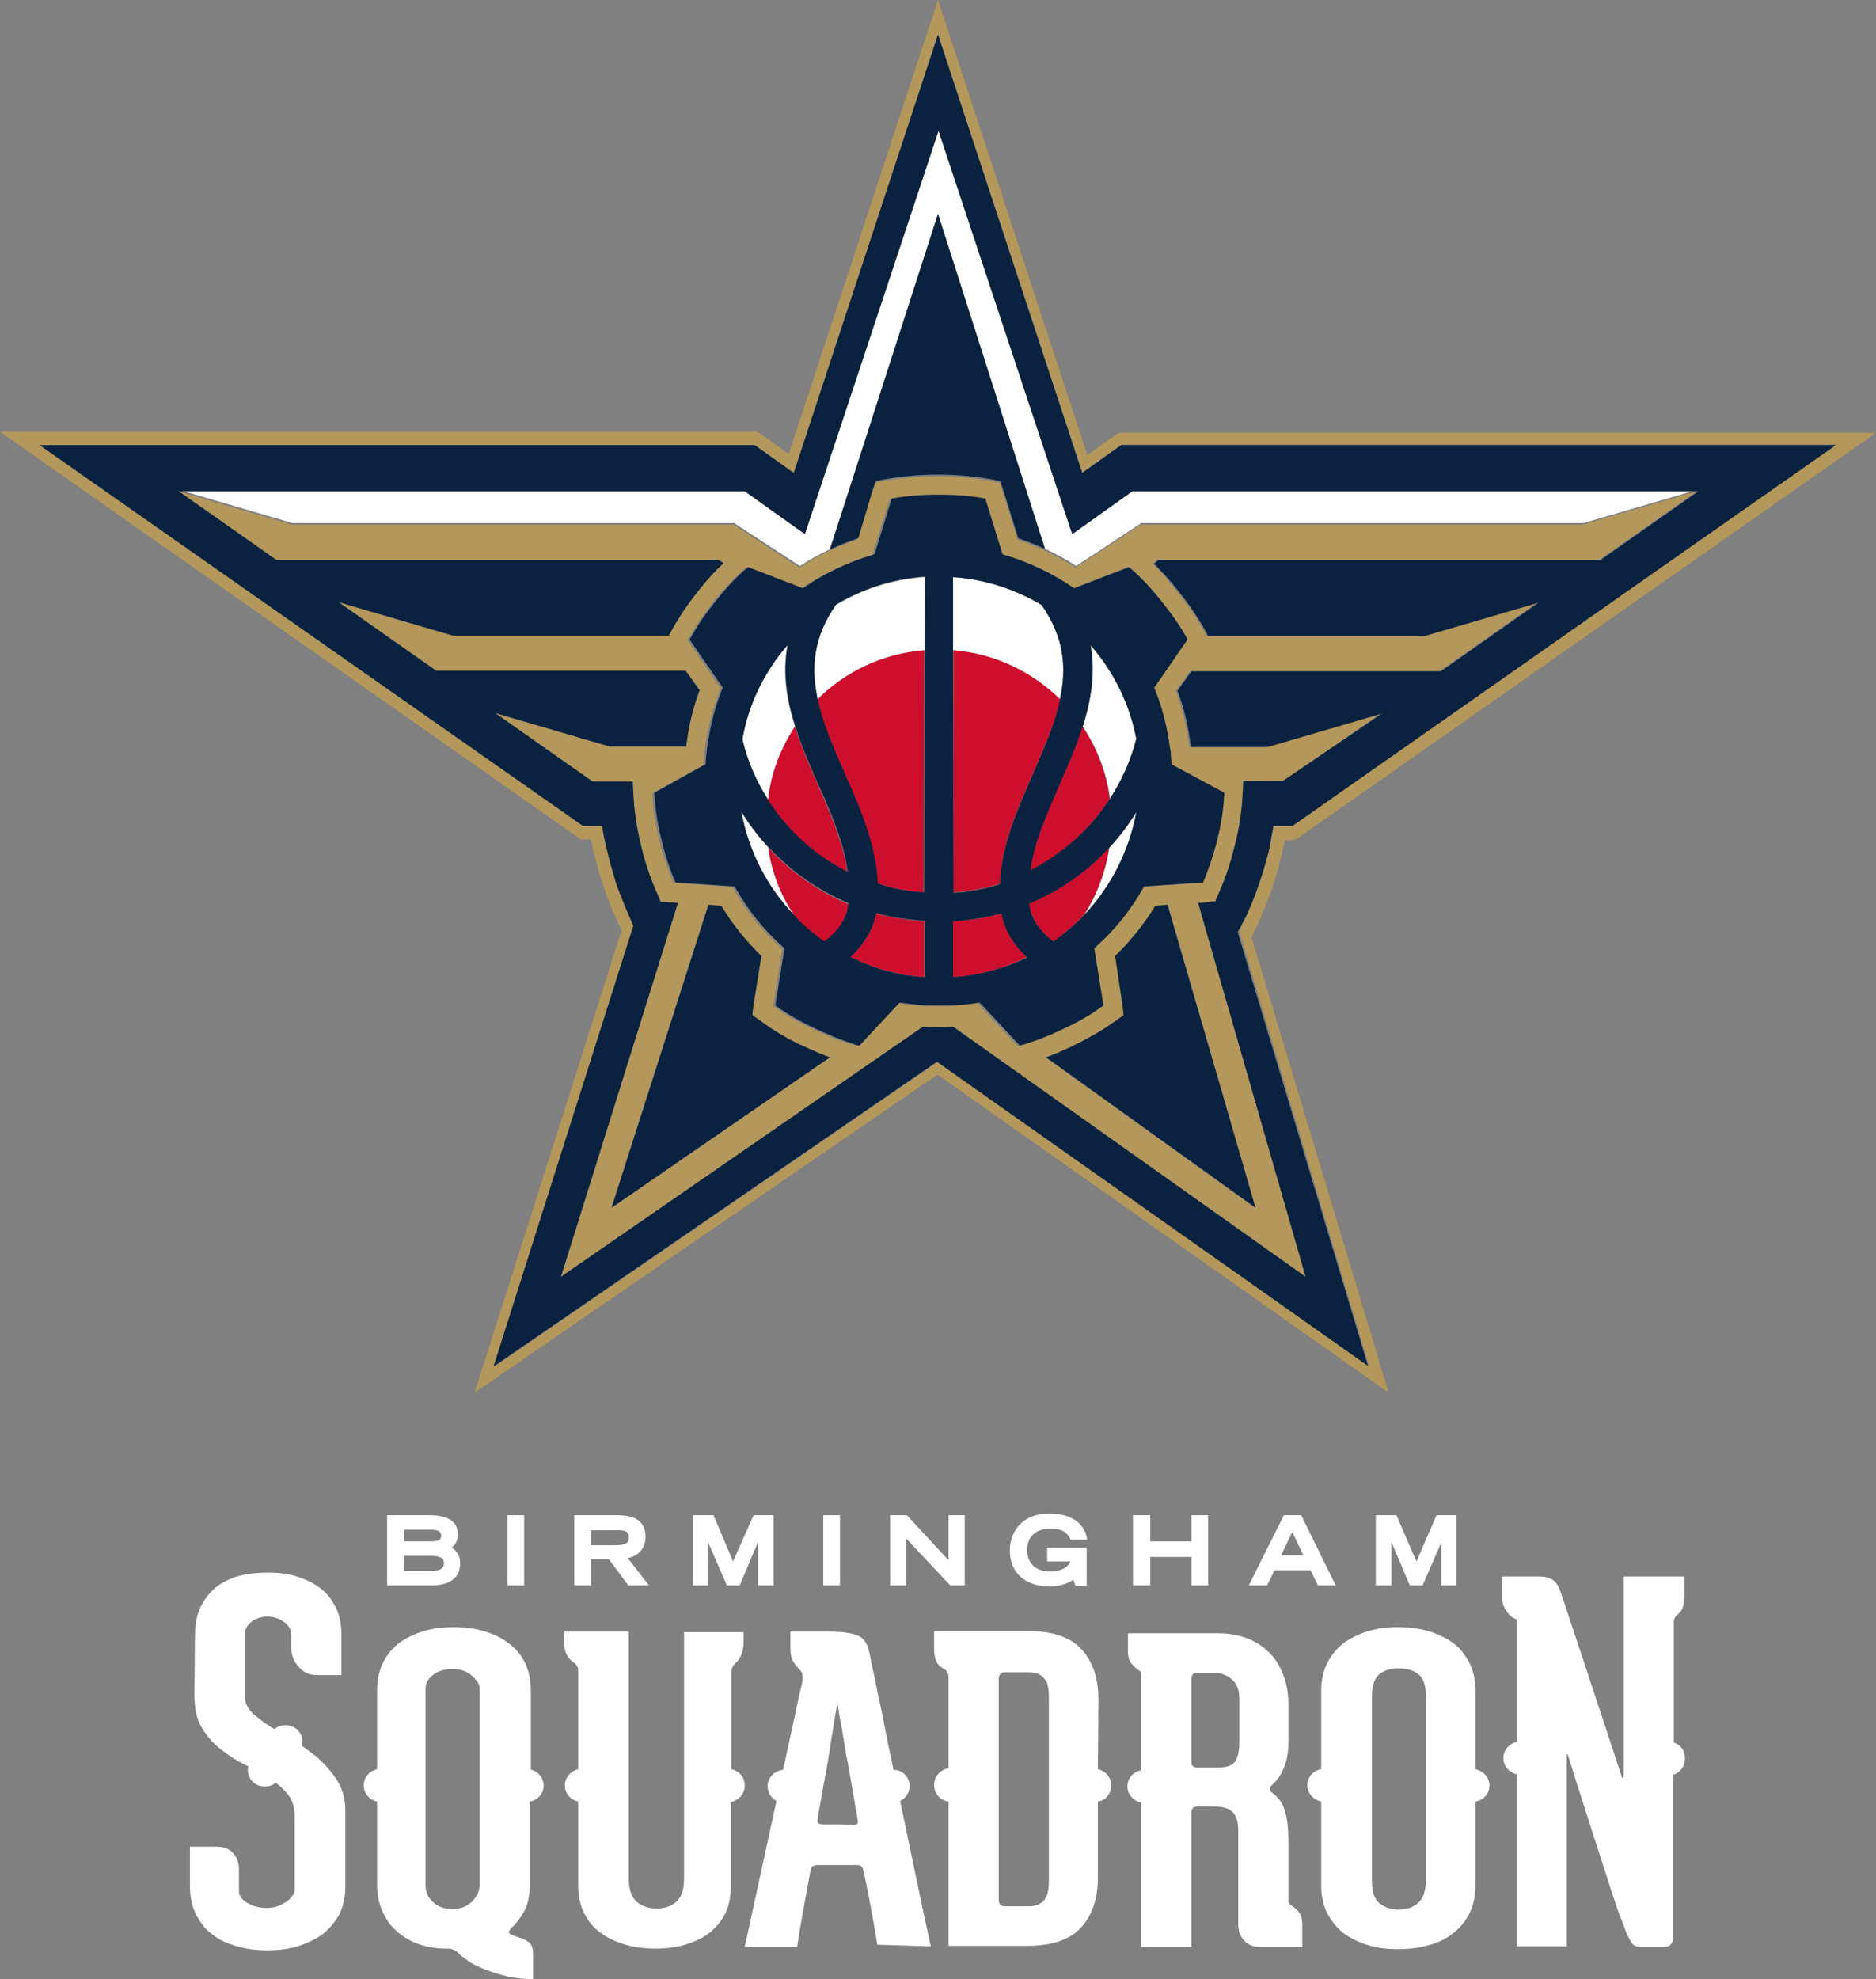 <svg xmlns="http://www.w3.org/2000/svg" xmlns:xlink="http://www.w3.org/1999/xlink" version="1.1" id="Layer_2_00000004519917604744959340000012143221373058957445_" x="0px" y="0px" style="enable-background:new 0 0 400 400;" xml:space="preserve" viewBox="31.7 14 336.8 355.3">
<rect x="31.7" y="14" width="336.8" height="355.3" fill="#808080" stroke="none"/>
<style type="text/css">
	.st0{fill:#FFFFFF;}
	.st1{fill:#B4975A;}
	.st2{fill:#CE0E2D;}
	.st3{fill:#0A2240;}
</style>
<g>
	<g>
		<path class="st0" d="M89.1,329.9c1.3,1.2,2.4,2.5,3.3,4s1.3,3.2,1.3,5.2v13.6c0,1.9-0.4,3.6-1.1,5c-0.8,1.4-1.8,2.6-3.1,3.6    c-1.3,0.9-2.8,1.6-4.4,2.1c-1.7,0.5-3.5,0.7-5.4,0.7s-3.7-0.2-5.4-0.7c-1.7-0.5-3.2-1.1-4.4-2.1c-1.3-0.9-2.2-2.1-3-3.6    c-0.7-1.4-1.1-3.1-1.1-5v-7.2h4.7c1.4,0,2.4,0.4,3.1,1.2c0.7,0.8,1,1.8,1,3v3.8c0,0.8,0.5,1.5,1.5,2.1s2.2,0.9,3.5,0.9    c0.7,0,1.3-0.1,1.9-0.3c0.6-0.2,1.1-0.5,1.6-0.8s0.8-0.7,1.1-1.1c0.3-0.4,0.4-0.7,0.4-1.1v-13.1c0-1.7-0.4-3-1.3-4.1    c-0.6-0.7-1.3-1.4-2.1-2c-0.5,0.5-1.2,0.7-2,0.7c-1.7,0-3-1.3-3-3c0-0.2,0-0.4,0.1-0.6c-0.2-0.1-0.4-0.2-0.6-0.3    c-1.6-0.8-3-1.7-4.4-2.8c-1.4-1.1-2.5-2.4-3.4-3.9s-1.3-3.5-1.3-5.9l0.1-10.5c0-2,0.3-3.7,1-5.2c0.7-1.4,1.6-2.6,2.8-3.6    c1.2-0.9,2.6-1.6,4.1-2c1.6-0.4,3.3-0.6,5.2-0.6c1.9,0,3.6,0.2,5.2,0.7s3,1.2,4.2,2.1s2.1,2.1,2.8,3.5c0.7,1.4,1,3.1,1,5v7.1h-4.5    c-1.3,0-2.3-0.5-3.2-1.5c-0.9-1-1.3-2.1-1.3-3.3v-2.3c0-1.1-0.5-1.9-1.4-2.5s-1.9-0.9-2.9-0.9c-1.1,0-2,0.3-2.8,0.9    s-1.2,1.3-1.2,2v11.6c0,1,0.4,1.9,1.3,2.8c0.9,0.8,2,1.7,3.3,2.5c0.2,0.1,0.5,0.3,0.7,0.4c0.5-0.5,1.2-0.7,2-0.7c1.7,0,3,1.3,3,3    c0,0.3,0,0.5-0.1,0.7C87.1,328.3,88.2,329,89.1,329.9 M263.9,356.3c0.4,0.3,0.8,0.6,1.1,1.1c0.3,0.5,0.5,1.1,0.5,2v4.1H258    c-1.3,0-2.3-0.4-3-1.2c-0.7-0.8-1-1.8-1-2.9v-16.8c0-1.5-0.3-2.5-0.9-3.2c-0.6-0.7-1.7-1.1-3.3-1.1h-3.2c-0.7,0-1,0.4-1,1.1v24.1    h-9v-25.9c-1.4-0.3-2.5-1.5-2.5-2.9c0-1.5,1.1-2.7,2.5-2.9v-16.4v-1c0-0.3-0.1-0.4-0.4-0.5c-0.4-0.3-0.9-0.7-1.3-1.2    c-0.5-0.6-0.7-1.3-0.7-2.3v-3.2h16.2c1.9,0,3.6,0.3,5.2,0.9c1.6,0.6,2.9,1.5,4,2.6s1.9,2.4,2.5,4c0.6,1.5,0.9,3.2,0.9,5.1v6.9    c0,1.6-0.2,3.1-0.7,4.4s-1.2,2.4-2.2,3.3c-0.6,0.5-0.6,1,0.1,1.5c1.2,0.9,1.9,2,2.3,3.6c0.4,1.5,0.5,3.2,0.5,5.1v10.3    c0,0.5,0.1,0.8,0.3,1C263.4,355.9,263.6,356.1,263.9,356.3 M254.2,319c0-1.6-0.4-2.7-1.3-3.5c-0.9-0.8-2-1.2-3.3-1.2h-3.1    c-0.6,0-0.9,0.4-0.9,1.1v14.9c0,0.4,0.1,0.7,0.3,0.8c0.2,0.1,0.4,0.2,0.6,0.2h3.9c1.6,0,2.6-0.4,3.1-1.2c0.5-0.8,0.7-2,0.7-3.5    V319z M228.8,331.6c1.4,0.3,2.4,1.5,2.4,2.9c0,1.5-1,2.7-2.4,2.9v13.7c0,3.7-1,6.7-3,8.9c-2,2.2-5.2,3.3-9.6,3.3H202v-25.9    c-1.5-0.2-2.6-1.4-2.6-3c0-1.5,1.1-2.7,2.6-3v-16.2c0-0.8-0.3-1.4-1-1.7c-1.1-0.6-1.6-1.7-1.6-3.5v-3.2h16.9    c4.4,0,7.6,1.1,9.6,3.3c2,2.2,3,5.2,3,8.9L228.8,331.6 M220,319c0-0.7,0-1.3-0.1-1.9s-0.2-1.1-0.5-1.5s-0.6-0.8-1.1-1    c-0.5-0.3-1.1-0.4-2-0.4h-4.2c-0.4,0-0.6,0.1-0.8,0.3c-0.2,0.2-0.3,0.5-0.3,0.8v39.8c0,0.7,0.4,1.1,1.1,1.1h4.2    c0.8,0,1.5-0.1,2-0.4s0.9-0.6,1.1-1.1c0.3-0.4,0.4-0.9,0.5-1.5s0.1-1.2,0.1-1.8V319z M126.8,331.6c1.4,0.3,2.5,1.5,2.5,2.9    c0,1.5-1.1,2.7-2.5,2.9v15c0,2.1-0.4,3.7-1.1,4.9c-0.7,1.2-1.5,2.2-2.3,2.9c-0.1,0.1-0.2,0.3-0.3,0.5c-0.1,0.2,0,0.4,0.2,0.5    s0.5,0.2,1,0.4c0.5,0.2,0.9,0.3,1.2,0.4c0.4,0.2,0.8,0.4,1.2,0.7c0.4,0.3,0.7,1,0.7,2.1v4.5c-1.6,0-3.1-0.2-4.6-0.5    c-1.5-0.4-2.9-0.8-4.1-1.3c-1.3-0.5-2.3-1-3.1-1.6c-0.8-0.6-1.4-1-1.7-1.4c-0.2-0.2-0.5-0.4-0.8-0.5c-0.4-0.2-0.8-0.2-1.4-0.2    c-1.5,0-3-0.2-4.5-0.7s-2.8-1.2-3.9-2.1c-1.2-1-2.1-2.1-2.8-3.6c-0.7-1.4-1.1-3.1-1.1-5v-15c-1.4-0.3-2.4-1.5-2.4-2.9    s1-2.6,2.4-2.9v-14.2c0-1.9,0.4-3.6,1.1-5s1.7-2.6,2.9-3.5c1.3-0.9,2.7-1.6,4.4-2.1c1.7-0.5,3.5-0.7,5.4-0.7s3.7,0.2,5.3,0.7    c1.7,0.5,3.1,1.1,4.4,2.1c1.3,0.9,2.3,2.1,3,3.5s1.1,3.1,1.1,5v14.2 M117.8,317.1c0-0.8-0.5-1.5-1.4-2.3s-2.1-1.2-3.5-1.2    s-2.6,0.4-3.5,1.1s-1.3,1.5-1.3,2.5v35.2c0,1.2,0.4,2.2,1.3,3c0.9,0.9,2.1,1.3,3.5,1.3s2.5-0.4,3.5-1.3c0.9-0.9,1.4-1.9,1.4-3    V317.1z M296.6,331.6c1.4,0.3,2.5,1.5,2.5,2.9c0,1.5-1.1,2.7-2.5,2.9v15.1c0,1.9-0.4,3.6-1.1,5s-1.7,2.6-3,3.6s-2.7,1.7-4.4,2.1    c-1.7,0.5-3.5,0.7-5.4,0.7s-3.7-0.2-5.3-0.7c-1.7-0.5-3.1-1.2-4.4-2.1c-1.3-1-2.2-2.2-3-3.6c-0.7-1.4-1.1-3.1-1.1-5v-15.1    c-1.4-0.3-2.5-1.5-2.5-2.9c0-1.5,1.1-2.7,2.5-2.9v-14.1c0-1.9,0.4-3.6,1.1-5s1.7-2.6,3-3.6c1.3-0.9,2.7-1.6,4.4-2.1    c1.7-0.5,3.4-0.7,5.3-0.7s3.7,0.2,5.4,0.7c1.7,0.5,3.2,1.2,4.4,2.1c1.3,0.9,2.2,2.1,3,3.6c0.7,1.4,1.1,3.1,1.1,5V331.6     M287.7,318.5c0-2-0.5-3.3-1.4-4s-2.1-1-3.5-1s-2.5,0.3-3.4,1s-1.4,2-1.4,4v33.2c0,2,0.5,3.3,1.4,4s2.1,1.1,3.4,1.1    c1.4,0,2.6-0.4,3.5-1.2c0.9-0.8,1.4-2.2,1.4-4.2V318.5z M332.2,326.8v-21.5c0-0.5,0.1-0.8,0.2-0.9c0.1-0.2,0.3-0.4,0.5-0.6    c0.6-0.5,0.9-1,1-1.6s0.2-1.3,0.2-2V297h-10.9v35.7c0,0.2,0,0.3-0.1,0.4s-0.1,0.1-0.2,0c-0.2-0.7-11-33.4-11.1-33.5    c-0.4-1.2-1-1.9-1.7-2.2c-0.7-0.3-1.4-0.4-2-0.4h-6.7v3.5c0,0.9,0.1,1.6,0.4,2.1c0.3,0.6,0.6,1,0.9,1.3c0.4,0.4,0.8,0.6,1.3,0.8    v22c-1.4,0.3-2.4,1.5-2.4,2.9s1,2.6,2.4,2.9v30.9h9v-34.2c0-0.3,0-0.4,0.1-0.3c0,0,0.1,0.1,0.1,0.2s8.7,27.4,9.3,28.8    c0.6,1.4,0.9,2.3,1,2.6c0.3,0.8,0.7,1.5,1,2.1c0.4,0.6,0.9,0.9,1.6,0.9h4.4c0.6,0,1-0.2,1.2-0.5c0.3-0.3,0.4-0.7,0.4-1.2v-29.2    c1.2-0.4,2.1-1.5,2.1-2.8C334.3,328.3,333.4,327.2,332.2,326.8 M163,331.6v-17.5c0.1-0.5,0.1-0.8,0.3-1c0.1-0.2,0.3-0.4,0.5-0.6    c0.4-0.3,0.7-0.8,1-1.5s0.4-1.5,0.4-2.3V307h-10.7v44.4c0,1.9-0.5,3.2-1.4,4s-2.1,1.2-3.5,1.2s-2.6-0.4-3.6-1.2    c-0.9-0.8-1.4-2.2-1.4-4.1v-44.4H133v2.1c0,1,0.2,1.7,0.6,2.3c0.4,0.6,0.8,1,1.2,1.2c0.2,0.2,0.4,0.3,0.5,0.6    c0.2,0.2,0.2,0.6,0.2,1v17.5c-1.3,0.3-2.4,1.5-2.4,2.9s1,2.6,2.4,2.9v15.1c0,1.9,0.4,3.6,1.1,5c0.7,1.4,1.7,2.6,3,3.5    c1.2,0.9,2.7,1.6,4.4,2.1s3.5,0.7,5.4,0.7s3.6-0.2,5.3-0.7c1.6-0.5,3.1-1.1,4.3-2.1c1.2-0.9,2.2-2.1,2.9-3.5s1-3.1,1-5v-15    c1.4-0.3,2.5-1.5,2.5-2.9C165.5,333.1,164.4,331.9,163,331.6 M195,334.6c0,1.2-0.7,2.2-1.7,2.7c1.5,7.1,3.9,18.8,5.5,26.1    l-9.6-0.3c-0.8-5.2-2.3-12.6-2.4-12.9c-0.1-0.5-0.2-0.9-0.4-1.1s-0.4-0.3-0.8-0.3H185h-6.4c-0.5,0-0.8,0.1-1,0.2s-0.3,0.4-0.4,0.8    c0,0.2-1.6,8.4-2.4,13.7h-9.4l5.7-26.2c-0.9-0.5-1.6-1.5-1.6-2.6c0-1.6,1.2-2.8,2.8-3c0.2-1.1,0.5-2.2,0.7-3.3    c0.5-2.4,1-4.5,1.4-6.4s0.7-3.4,1-4.6s0.4-1.8,0.4-1.8V315c0-0.4-0.1-0.7-0.3-1s-0.5-0.5-0.8-0.9c-0.3-0.3-0.5-0.7-0.8-1.2    c-0.2-0.5-0.3-1.3-0.3-2.3v-2.7c2.7,0,4.9,0,6.6,0c1.7,0,3.1,0.1,4.1,0.3c1,0.2,1.8,0.5,2.3,1s0.9,1.2,1.1,2.2    c0.1,0.2,0.2,1,0.5,2.4s0.7,3.1,1.1,5.3c0.5,2.1,1,4.6,1.5,7.3c0.4,2.1,0.9,4.2,1.3,6.3C193.7,331.7,195,333,195,334.6     M184.9,341.6c0.7,0,0.9-0.3,0.8-0.8l-1.8-10.4c-0.3-1.3-0.5-2.6-0.7-3.9s-0.4-2.4-0.6-3.4c-0.2-1-0.3-1.8-0.4-2.5    c-0.1-0.6-0.2-1-0.2-1l0,0c0,0.1-0.1,0.6-0.2,1.5c-0.2,1-0.4,2.2-0.6,3.7c-0.3,1.5-0.5,3.2-0.8,4.9c-0.3,1.8-0.6,3.5-0.9,5    c-0.3,1.6-0.5,2.9-0.7,4s-0.3,1.7-0.3,1.9c-0.1,0.4,0,0.6,0.1,0.7s0.5,0.2,1,0.2h2.5L184.9,341.6"/>
		<g>
			<path class="st0" d="M112.8,291.8c0.6-0.5,1.1-1.1,1.1-2.4c0-2.2-1.7-3.4-5.1-3.4h-7.6v12.6h8c3.2,0,5.1-1.4,5.1-3.8     C114.4,293.4,113.7,292.4,112.8,291.8z M104.3,293.3h4.8c2,0,2.3,0.7,2.3,1.3c0,0.8-0.4,1.4-2.3,1.4h-4.8V293.3z M104.3,290.7     v-2.1h4.7c1.7,0,1.9,0.5,1.9,1.1c0,0.5-0.1,1-1.9,1H104.3z"/>
			<rect x="122.8" y="286" class="st0" width="3" height="12.6"/>
			<path class="st0" d="M147.6,289.9c0-3.4-2.8-3.9-5.2-3.9h-7.6v12.6h3v-4.7h3.2l3.5,4.7h3.7l-3.8-4.9     C146.1,293.4,147.6,292.1,147.6,289.9z M144.6,290c0,0.9-0.4,1.4-2.6,1.4h-4.2v-2.7h4.2C144.2,288.6,144.6,289,144.6,290z"/>
			<polygon class="st0" points="163.3,294.3 159.8,286 156.1,286 156.1,298.6 158.8,298.6 158.8,290.8 162.2,298.6 164.5,298.6      167.8,290.8 167.8,298.6 170.6,298.6 170.6,286 167,286    "/>
			<rect x="179.5" y="286" class="st0" width="3" height="12.6"/>
			<polygon class="st0" points="202,294.1 194.6,286.1 194.5,286 191.5,286 191.5,298.6 194.4,298.6 194.4,290.2 202.3,298.6      204.9,298.6 204.9,286 202,286    "/>
			<path class="st0" d="M219.8,294.3h4.1c-0.6,1.2-1.8,1.8-3.7,1.8c-2.6,0-4.1-1.5-4.1-3.9c0-0.9,0.3-3.8,4.3-3.8     c2.5,0,3.1,1.2,3.4,1.8l0.1,0.2h3l-0.1-0.4c-0.5-2.7-3-4.3-6.7-4.3c-5.2,0-7.1,3.6-7.1,6.6c0,4.8,3.7,6.5,7.1,6.5     c2.1,0,3.5-0.7,4.3-1.2l0.4,1.1h2v-6.9h-7.1v2.5H219.8z"/>
			<polygon class="st0" points="245.6,290.7 238.2,290.7 238.2,286 235.1,286 235.1,298.6 238.2,298.6 238.2,293.5 245.6,293.5      245.6,298.6 248.6,298.6 248.6,286 245.6,286    "/>
			<path class="st0" d="M262.2,286l-6.3,12.6h3.3l1.3-2.7h6.5l1.3,2.7h3.2l-6.2-12.6H262.2z M265.7,293.2h-4l2-4.2L265.7,293.2z"/>
			<polygon class="st0" points="289.6,286 286,294.3 282.4,286 278.7,286 278.7,298.6 281.5,298.6 281.5,290.8 284.8,298.6      287.1,298.6 290.5,290.8 290.5,298.6 293.2,298.6 293.2,286    "/>
		</g>
	</g>
	<g>
		<g>
			<path class="st1" d="M257.8,179.2l0.6-1.4c1.4-3.2,2.5-6.6,3.4-10.4c0.2-0.9,0.4-1.8,0.6-2.6h1.8l104.3-73.1h-136l-5.6,4     L200.1,14l-26.8,81.5l-5.6-4h-136L136,164.7h1.8c0.2,0.9,0.3,1.7,0.6,2.6c0.9,3.8,2,7.2,3.4,10.4l0.6,1.4l0.9,1.9l-26.4,83     l83.1-57.1l81,57.1l-24.6-81.7L257.8,179.2z M277.5,259.2l-77.4-54.6l-79.6,54.7l25.1-79.1l-0.9-2.1l-0.6-1.4     c-1.4-3.1-2.4-6.3-3.3-10c-0.4-1.5-0.6-3-0.9-4.4h-3.4L38.8,93.9h128.4l7,5l25.9-78.7L226,98.8l7-5h128.4l-97.6,68.4h-3.4     c-0.2,1.4-0.5,2.9-0.9,4.4c-0.8,3.6-1.9,6.9-3.3,10l-0.6,1.4l-1.4,3.2L277.5,259.2z"/>
			<path class="st1" d="M248,176.1l1.6-0.1h0.3l0.1-0.3l0.6-1.4c1.2-2.7,2.2-5.6,2.9-8.8c0.8-3.2,1.2-6.3,1.3-9.2l0.1-1.6v-0.3h-0.1     h7.2l17.5-12.3l-20.5,6h-13.8c-0.4-3.5-1.2-6.9-2.4-10.1l2.5-3.5h44.8l17.5-12.3l-20.5,6h-38.8l-0.3-0.6     c-1.4-2.6-3.1-5.1-5.2-7.7c-1.4-1.8-2.8-3.3-4.2-4.7l0.8-0.7h79.4l17.5-12.3l-20.5,6h-79.3l-11.7,7.7c-3.3-2.1-6.8-3.8-10.4-5     l-2.6-8.4l-0.5-1.5l-0.1-0.3l-0.3-0.1l-1.5-0.3c-2.9-0.5-6-0.8-9.4-0.8c-3.3,0-6.5,0.3-9.4,0.8l-1.5,0.3l-0.3,0.1l-0.1,0.3     l-0.5,1.5l-2.6,8.4c-3.7,1.2-7.2,2.9-10.4,5l-11.8-7.7H84.2l-20.5-6l17.5,12.3h79.4l0.9,0.6c-1.4,1.4-2.8,2.9-4.3,4.7     c-2.1,2.6-3.8,5.1-5.2,7.7l-0.3,0.6H113l-20.5-6l17.5,12.3h44.8l2.5,3.5c-1.2,3.2-2,6.6-2.4,10.1h-13.8l-20.5-6l17.5,12.3h7.3     h-0.1v0.3l0.1,1.6c0.1,2.9,0.5,5.9,1.3,9.2s1.7,6.1,2.9,8.8l0.6,1.4l0.1,0.3h0.3l1.6,0.1l1.2,0.1l-21,67.1l65-44.9     c0.9,0.1,1.8,0.1,2.7,0.1s1.8,0,2.7-0.1l63.3,44.9l-19.3-67.1H248z M141.4,230.9l17.4-54.4l2.3,0.2c2,3.3,4.5,6.4,7.2,9l-1.4,8.7     l-0.2,1.6v0.3l0.2,0.2l1.3,0.9c2.3,1.7,5,3.2,8.1,4.7c1.5,0.7,2.9,1.3,4.3,1.8L141.4,230.9z M215.2,201.6     c-0.3,0.1-0.6,0.2-0.8,0.2l-7-7.5l-0.2-0.2h-0.3c-1.5,0.2-3,0.4-4.6,0.5c-0.3,0-0.7,0-1,0c-0.4,0-0.9,0-1.3,0c-0.4,0-0.9,0-1.3,0     c-0.3,0-0.7,0-1,0c-1.5-0.1-3.1-0.2-4.6-0.5h-0.3l-0.2,0.2l-7,7.5c-0.3-0.1-0.6-0.2-0.8-0.2c-0.3-0.1-0.5-0.2-0.8-0.3     c-2-0.6-4.1-1.5-6.2-2.5c-2.8-1.3-5.2-2.7-7.3-4.2l1.6-10v-0.3l-0.2-0.2c-3.4-3-6.3-6.6-8.6-10.7l-0.1-0.2h-0.3l-10.3-0.7     c-1-2.4-1.9-5-2.6-7.9c-0.7-2.9-1.1-5.6-1.2-8.2l9-5l0.2-0.1V151c0-0.5,0.1-1,0.1-1.5s0.1-1,0.2-1.4c0.4-3,1.1-6,2.1-8.8     c0.2-0.5,0.4-1.1,0.6-1.6l0.1-0.2l-0.2-0.2l-5.8-8.4c0.1-0.3,0.3-0.5,0.5-0.8c1.2-2,2.5-4,4.2-6.1c1.9-2.4,3.8-4.4,5.8-6.1     l9.6,3.7l0.2,0.1l0.2-0.1c3.8-2.6,8-4.6,12.4-5.9l0.3-0.1l0.1-0.3l3-9.7c2.6-0.5,5.4-0.7,8.4-0.7s5.8,0.2,8.4,0.7l3,9.7l0.1,0.3     l0.3,0.1c4.4,1.3,8.6,3.3,12.4,5.9l0.2,0.1l0.2-0.1l9.6-3.7c2,1.7,3.9,3.7,5.8,6.1c1.9,2.3,3.4,4.6,4.7,6.9l-5.8,8.4l-0.2,0.2     l0.1,0.2c0.2,0.5,0.4,1,0.6,1.6c1,2.8,1.8,5.8,2.1,8.8c0.1,0.5,0.1,1,0.2,1.4c0,0.5,0.1,1,0.1,1.5v0.3l0.2,0.1l9,5     c-0.1,2.6-0.5,5.3-1.2,8.2s-1.5,5.5-2.6,7.9l-10.3,0.7h-0.3l-0.1,0.2c-2.3,4.1-5.2,7.7-8.6,10.7l-0.2,0.2v0.3l1.6,10     c-2.1,1.5-4.5,2.9-7.2,4.2c-2.2,1-4.2,1.9-6.2,2.5C215.8,201.4,215.5,201.5,215.2,201.6z M257.1,230.9l-37.6-27     c1.4-0.5,2.8-1.1,4.3-1.8c3.1-1.5,5.7-3,8.1-4.7l1.3-0.9l0.2-0.2V196l-0.2-1.6l-1.3-8.7c2.8-2.7,5.2-5.7,7.2-9l2.3-0.2     L257.1,230.9z"/>
		</g>
		<path class="st2" d="M217.2,152.7c-2.8,6.4-5.7,12.9-6,19.9c-2.7,0.9-5.5,1.4-8.3,1.6v-43.5c7.5,0.6,14.2,3.9,19.2,8.8    C221.1,143.8,219.2,148.1,217.2,152.7z M197.6,130.7c-7.5,0.6-14.2,3.9-19.2,8.8c0.9,4.3,2.8,8.6,4.8,13.2    c2.8,6.4,5.7,12.9,6,19.9c2.7,0.8,5.5,1.4,8.3,1.6L197.6,130.7L197.6,130.7z M211.5,178c-2.8,0.8-5.7,1.2-8.7,1.4v10    c4.7-0.3,9.2-1.6,13.2-3.6C214.1,184,212.1,181.3,211.5,178z M216.6,170.3c5.8-3,10.8-7.4,14.3-12.9c-0.6-4.8-2.3-9.2-4.9-13    c-1.1,3.6-2.6,7-4.1,10.4C219.6,160.1,217.4,165.2,216.6,170.3z M216.5,176.2c0,0.2,0,0.5,0.1,0.7c0.4,2.7,2.6,4.9,4.2,6.1    c2-1.4,3.9-3,5.5-4.8c2.3-3.6,3.9-7.7,4.5-12.1C226.9,170.5,222,173.9,216.5,176.2z M179.7,183.1c1.6-1.2,3.8-3.4,4.2-6.1    c0-0.2,0.1-0.5,0.1-0.7c-5.5-2.3-10.4-5.8-14.4-10.1c0.7,4.4,2.2,8.5,4.6,12.1C175.8,180.1,177.7,181.7,179.7,183.1z M184.4,185.8    c4,2,8.5,3.2,13.2,3.6v-10c-3-0.2-5.9-0.7-8.7-1.4C188.4,181.3,186.3,184,184.4,185.8z M183.8,170.5c-0.7-5.2-3-10.3-5.3-15.7    c-1.5-3.3-3-6.8-4.1-10.4c-2.6,3.9-4.3,8.3-4.9,13.1C173,163.1,178,167.5,183.8,170.5z"/>
		<path class="st0" d="M239.5,114.3L239.5,114.3l-0.1,0.1L239.5,114.3z M224.1,109.6l-24-72.4l-24,72.4l-10.8-7.7H63.7l20.5,6h79.3    l11.8,7.7c1.7-1.1,3.5-2.1,5.4-3l19.4-60.2l19.2,60.1c1.9,0.9,3.8,1.9,5.6,3.1l11.7-7.7H316l20.5-6H234.9L224.1,109.6z     M226.1,144.4c2.5,3.8,4.3,8.2,4.9,13c2.1-3.3,3.7-6.9,4.7-10.7c-1.2-6.4-4.1-12.1-8.2-16.8C228.3,134.9,227.5,139.7,226.1,144.4    L226.1,144.4z M235.7,159.8c-1.4,2.3-3,4.4-4.8,6.3l0,0c-0.7,4.4-2.2,8.5-4.5,12.1C231.1,173.2,234.4,166.9,235.7,159.8z     M174.4,144.4L174.4,144.4c-1.5-4.7-2.3-9.6-1.3-14.6c-4.1,4.7-7,10.5-8.2,16.8c1,4,2.6,7.6,4.7,10.9    C170.1,152.7,171.9,148.3,174.4,144.4z M218.7,122.6c-4.7-2.8-10.1-4.6-15.9-5v13.1c7.5,0.6,14.2,3.9,19.2,8.8    C223.2,133.9,222.8,128.4,218.7,122.6z M169.6,166.1L169.6,166.1c-1.8-2-3.4-4.1-4.8-6.4c1.3,7.1,4.6,13.5,9.4,18.5    C171.8,174.6,170.2,170.5,169.6,166.1z M178.5,139.5c5-5,11.7-8.2,19.2-8.8v-13.1c-5.8,0.4-11.2,2.2-15.9,5    C177.7,128.4,177.2,133.9,178.5,139.5z"/>
		<g>
			<path class="st3" d="M168.3,197.3l-1.3-0.9l-0.2-0.2v-0.3l0.2-1.6l1.4-8.7c-2.8-2.7-5.2-5.7-7.2-9l-2.3-0.2l-17.4,54.4l39.2-27     c-1.4-0.5-2.8-1.1-4.3-1.8C173.2,200.6,170.6,199,168.3,197.3z"/>
			<g>
				<path class="st3" d="M242.2,151.3l-0.2-0.1v-0.3c0-0.5-0.1-1-0.1-1.5s-0.1-1-0.2-1.4c-0.4-3-1.1-6-2.1-8.8      c-0.2-0.5-0.4-1-0.6-1.6l-0.1-0.2l0.2-0.2l5.8-8.4c-1.2-2.3-2.8-4.5-4.7-6.9s-3.8-4.4-5.8-6.1l-9.6,3.7l-0.2,0.1l-0.2-0.1      c-3.8-2.6-8-4.6-12.4-5.9l-0.3-0.1l-0.1-0.3l-3-9.7c-2.6-0.5-5.4-0.7-8.4-0.7s-5.8,0.2-8.4,0.7l-3,9.7l-0.1,0.3l-0.3,0.1      c-4.4,1.3-8.6,3.3-12.4,5.9l-0.2,0.1l-0.2-0.1l-9.6-3.7c-2,1.7-3.9,3.7-5.8,6.1c-1.7,2.1-3.1,4.1-4.2,6.1      c-0.2,0.3-0.3,0.5-0.5,0.8l5.8,8.4l0.2,0.2l-0.1,0.2c-0.2,0.5-0.4,1-0.6,1.6c-1,2.8-1.7,5.8-2.1,8.8c-0.1,0.5-0.1,1-0.2,1.4      c0,0.5-0.1,1-0.1,1.5v0.3l-0.2,0.1l-9,5c0.1,2.6,0.5,5.3,1.2,8.2s1.5,5.5,2.6,7.9l10.3,0.7h0.3l0.1,0.2      c2.3,4.1,5.2,7.7,8.6,10.7l0.2,0.2v0.3l-1.6,10c2.1,1.5,4.5,2.9,7.3,4.2c2.2,1,4.2,1.9,6.2,2.5c0.3,0.1,0.5,0.2,0.8,0.3      s0.6,0.2,0.8,0.2l7-7.5l0.2-0.2h0.3c1.5,0.2,3,0.4,4.6,0.5c0.3,0,0.7,0,1,0c0.4,0,0.9,0,1.3,0c0.4,0,0.9,0,1.3,0      c0.3,0,0.7,0,1,0c1.5-0.1,3.1-0.2,4.6-0.5h0.3l0.2,0.2l7,7.5c0.3-0.1,0.6-0.2,0.8-0.2c0.3-0.1,0.5-0.2,0.8-0.3      c2-0.6,4.1-1.5,6.2-2.5c2.8-1.3,5.2-2.7,7.2-4.2l-1.6-10v-0.3l0.2-0.2c3.4-3,6.3-6.6,8.6-10.7l0.1-0.2h0.3l10.3-0.7      c1-2.4,1.9-5,2.6-7.9c0.7-2.9,1.1-5.6,1.2-8.2L242.2,151.3z M173.1,129.8c-0.9,5-0.1,9.9,1.4,14.6l0,0l0,0      c1.1,3.6,2.6,7,4.1,10.4c2.4,5.3,4.6,10.5,5.3,15.7c-5.8-2.9-10.8-7.4-14.3-12.9l0,0c-2.1-3.3-3.7-6.9-4.6-10.9      C166.1,140.3,169,134.5,173.1,129.8z M183.9,176.9c-0.4,2.7-2.6,4.9-4.2,6.1c-2-1.4-3.9-3-5.5-4.8c0,0,0-0.1-0.1-0.1      c-4.7-5-8-11.3-9.3-18.4c1.4,2.3,3,4.4,4.8,6.3l0,0l0,0c4,4.3,8.9,7.8,14.4,10.1C183.9,176.5,183.9,176.7,183.9,176.9z       M197.6,189.4c-4.7-0.3-9.2-1.6-13.2-3.6c1.9-1.8,4-4.5,4.6-7.9c2.8,0.8,5.7,1.2,8.7,1.4v10.1H197.6z M197.6,174.2      c-2.9-0.2-5.7-0.7-8.3-1.6c-0.3-7-3.2-13.6-6-19.9c-2-4.6-3.9-8.9-4.8-13.2l0,0c-1.2-5.6-0.8-11.1,3.3-17      c4.7-2.8,10.1-4.6,15.9-5L197.6,174.2z M226.1,144.4L226.1,144.4L226.1,144.4L226.1,144.4c1.5-4.7,2.3-9.6,1.4-14.6      c4.1,4.7,7,10.5,8.2,16.8c-1,3.9-2.6,7.5-4.7,10.7l0,0c-3.5,5.5-8.5,9.9-14.3,12.9c0.7-5.1,3-10.2,5.3-15.5      C223.4,151.5,224.9,148,226.1,144.4z M202.8,130.7L202.8,130.7v-13.1c5.8,0.4,11.2,2.2,15.9,5c4.1,5.9,4.5,11.3,3.3,16.9      c0,0.1,0,0,0,0.1c-0.9,4.3-2.8,8.6-4.8,13.2c-2.8,6.4-5.7,12.9-6,19.9c-2.7,0.9-5.5,1.4-8.3,1.6L202.8,130.7L202.8,130.7z       M202.8,189.4v-10c3-0.2,5.9-0.7,8.7-1.4c0.6,3.4,2.6,6,4.6,7.9C212,187.8,207.6,189.1,202.8,189.4z M226.4,178.2L226.4,178.2      c-1.7,1.8-3.6,3.4-5.6,4.8c-1.6-1.2-3.8-3.4-4.2-6.1c0-0.2-0.1-0.5-0.1-0.7c5.5-2.3,10.4-5.7,14.4-10.1l0,0      c1.8-1.9,3.4-4.1,4.8-6.3C234.4,166.8,231.1,173.2,226.4,178.2z"/>
			</g>
			<path class="st3" d="M255.6,178.1l0.6-1.4c1-2.3,1.8-4.8,2.6-7.4c0.2-0.9,0.5-1.7,0.7-2.6c0.2-0.8,0.3-1.5,0.4-2.2     s0.3-1.5,0.4-2.2l0,0h3.4l97.6-68.4H233l-7,5l0,0l0,0l-25.9-78.7l-25.9,78.7l0,0l0,0l-7-5H38.8l97.6,68.4h3.4     c0.2,1.4,0.5,2.9,0.9,4.4c0.4,1.8,0.9,3.5,1.4,5.2s1.2,3.2,1.8,4.8l0.6,1.4l0.9,2.1l-25.1,79.1l79.6-54.7l0,0l0,0l77.4,54.6     l-23.4-77.9L255.6,178.1z M266.1,243.2l-63.3-44.9c-0.9,0.1-1.8,0.1-2.7,0.1s-1.8,0-2.7-0.1l-65,44.9l21-67.1l-1.2-0.1l-1.6-0.1     h-0.3l-0.1-0.3l-0.6-1.4c-1.2-2.7-2.2-5.6-2.9-8.8c-0.8-3.3-1.2-6.3-1.3-9.2l-0.1-1.6v-0.3h0.1h-7.3L120.6,142l20.5,6h13.8     c0.4-3.5,1.2-6.9,2.4-10.1l-2.5-3.5H110l-17.5-12.3l20.5,6h38.8l0.3-0.6c1.4-2.6,3.1-5.1,5.2-7.7c1.4-1.8,2.8-3.3,4.3-4.7     l-0.9-0.6H81.3l-17.5-12.3h101.6l10.8,7.7l24-72.4l24,72.4l10.8-7.7h101.6l-17.5,12.3h-79.4l-0.1,0.1l0,0l-0.7,0.6     c1.4,1.4,2.8,2.9,4.2,4.7c2.1,2.6,3.8,5.1,5.2,7.7l0.3,0.6h38.8l20.5-6l-17.5,12.3h-44.8l-2.5,3.5c1.2,3.2,2,6.6,2.4,10.1h13.8     l20.5-6L262,154.2h-7.2h0.1v0.3l-0.1,1.6c-0.1,2.9-0.5,5.9-1.3,9.2s-1.7,6.1-2.9,8.8l-0.6,1.4l-0.1,0.3h-0.3L248,176l-1.2,0.1     L266.1,243.2z"/>
			<path class="st3" d="M188.3,102.2l0.5-1.5l0.1-0.3l0.3-0.1l1.5-0.3c2.9-0.5,6-0.8,9.4-0.8c3.3,0,6.5,0.3,9.4,0.8l1.5,0.3l0.3,0.1     l0.1,0.3l0.5,1.5l2.6,8.4c1.7,0.6,3.4,1.3,5,2c-0.1,0-0.1-0.1-0.2-0.1l-19.2-60.1l-19.4,60.2l-0.1,0.1c1.7-0.8,3.4-1.5,5.2-2.1     L188.3,102.2z"/>
			<path class="st3" d="M239.1,176.6c-2,3.3-4.5,6.4-7.2,9l1.3,8.7l0.2,1.6v0.3l-0.2,0.2l-1.3,0.9c-2.3,1.7-5,3.2-8.1,4.7     c-1.5,0.7-2.9,1.3-4.3,1.8l37.6,27l-15.8-54.4L239.1,176.6z"/>
		</g>
	</g>
</g>
</svg>